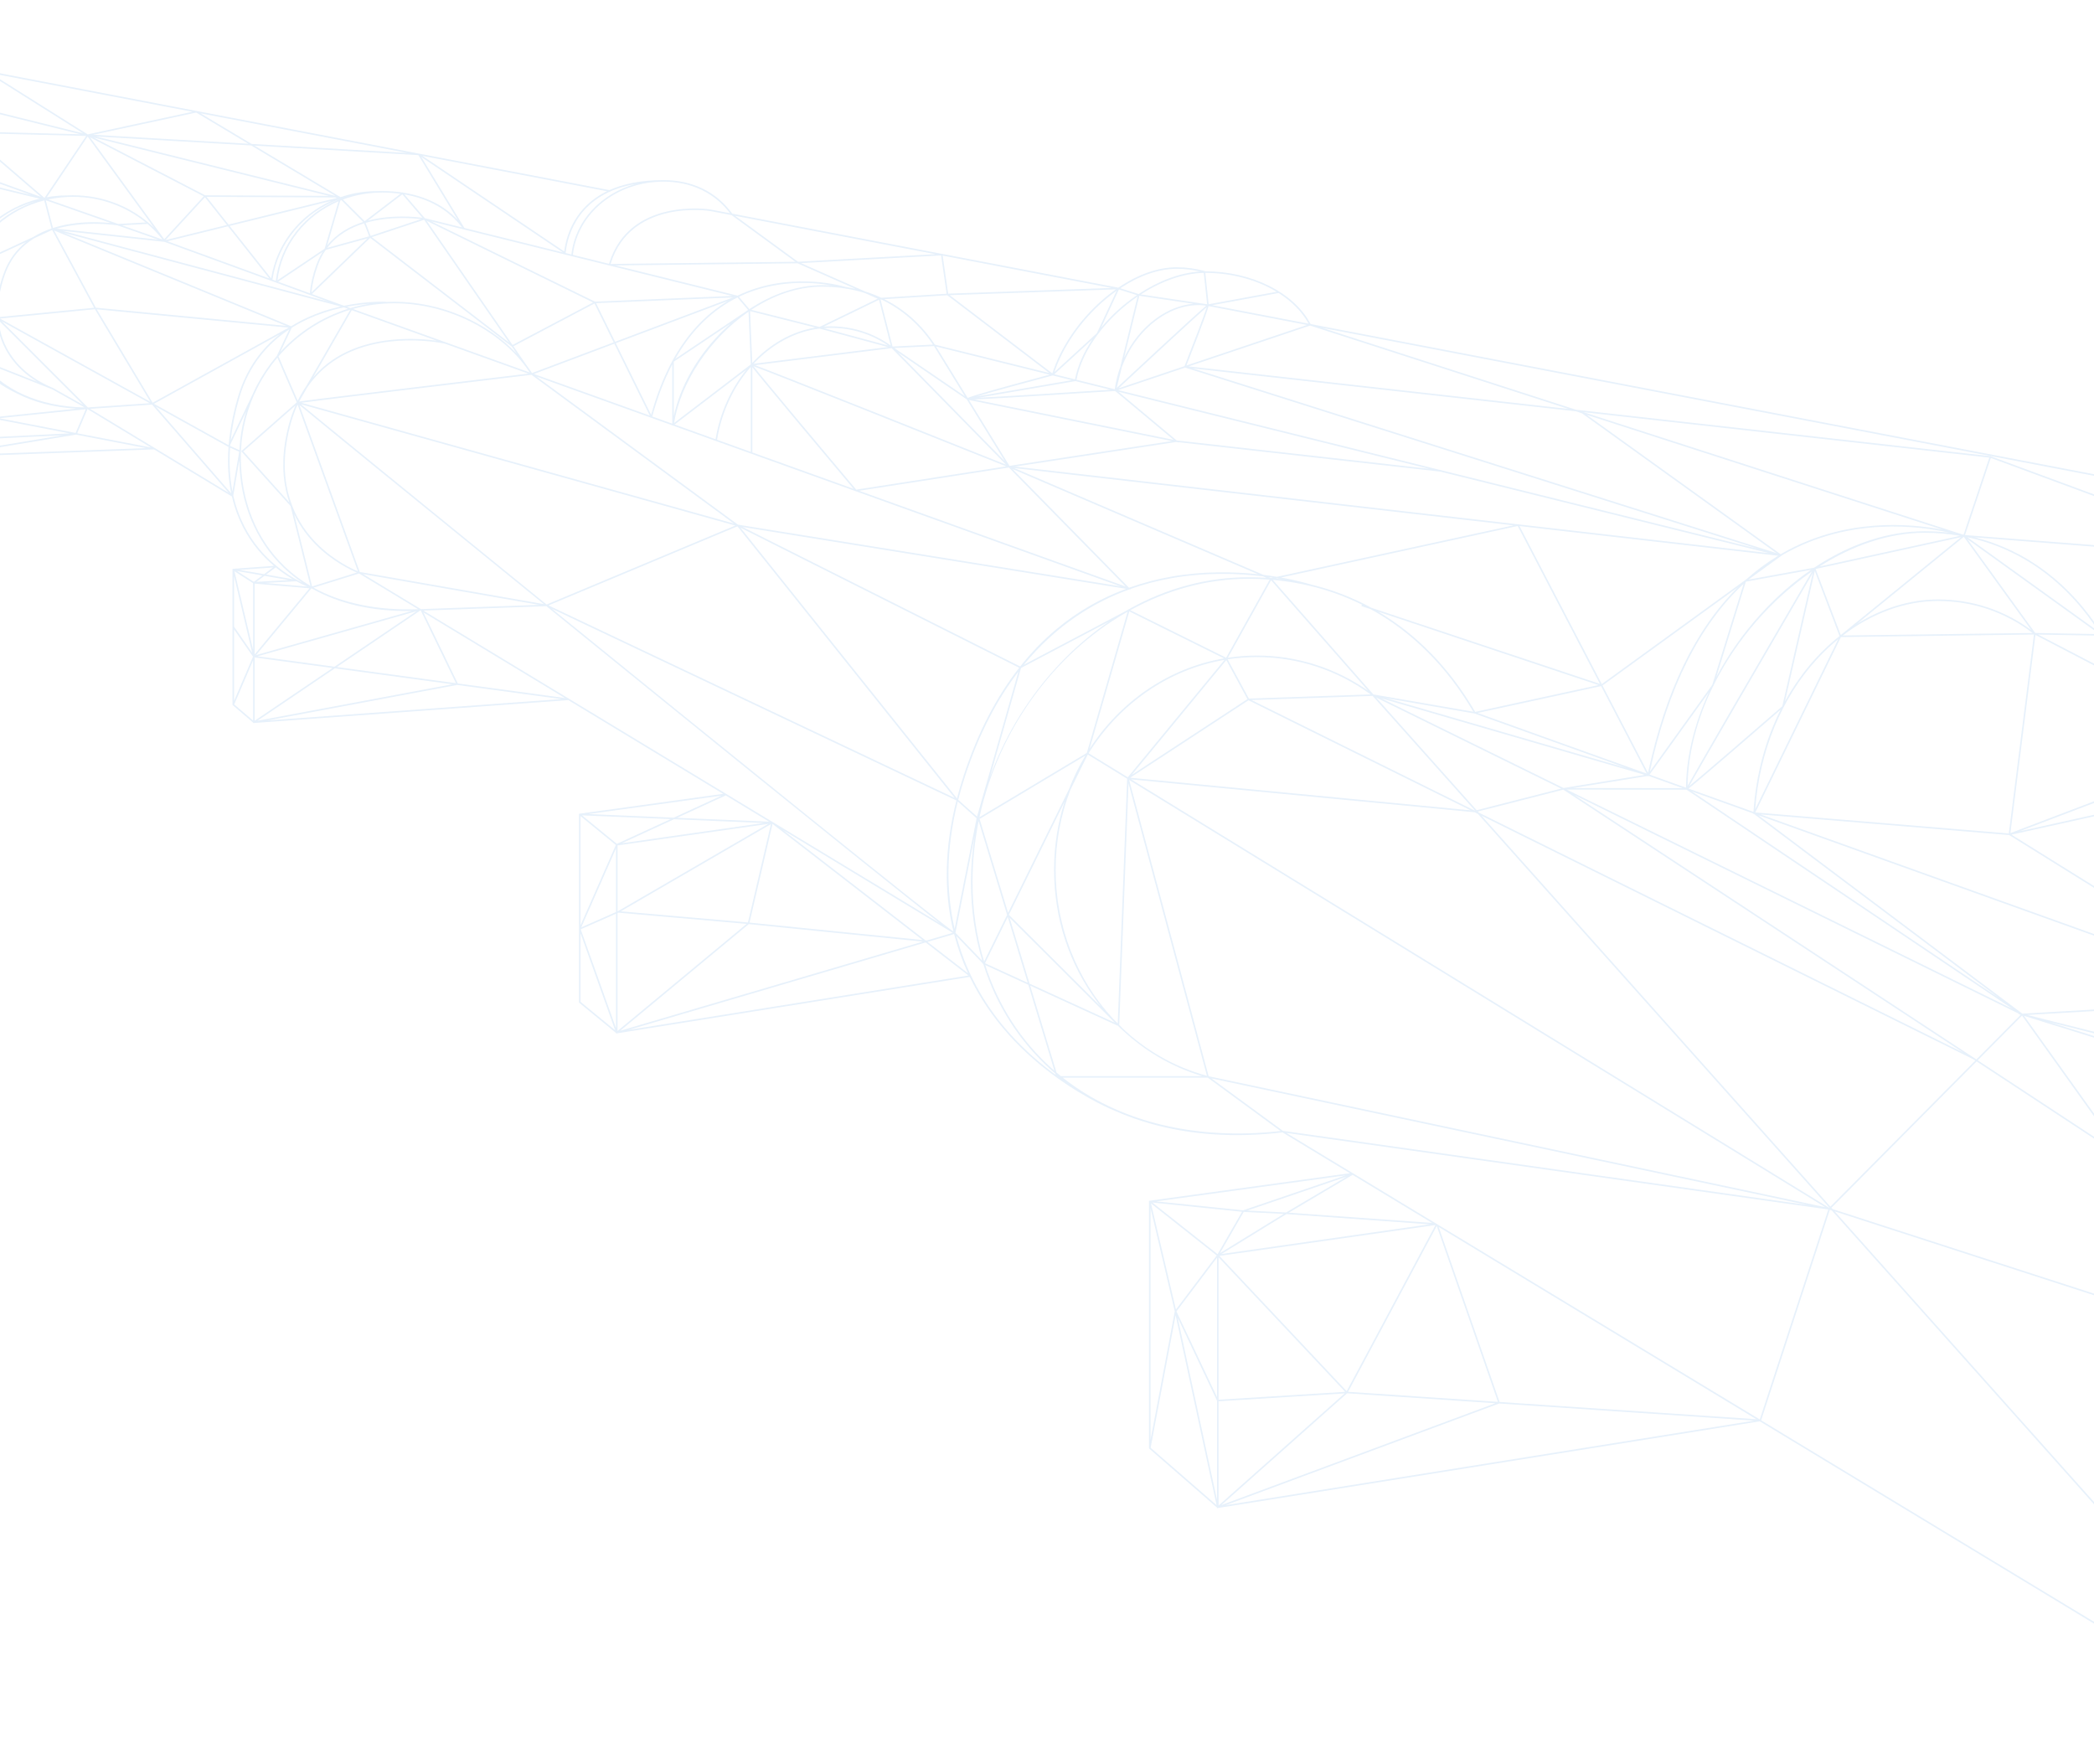 <svg width="1440" height="1213" viewBox="0 0 1440 1213" fill="none" xmlns="http://www.w3.org/2000/svg">
<path opacity="0.12" d="M-142.724 23.053L-142.669 23.058L-142.646 23.068L-40.486 42.651C-37.309 41.683 -33.978 41.155 -30.572 41.155C-22.842 41.155 -15.272 43.81 -9.239 48.635L135.027 76.291L135.126 76.27L135.225 76.329L288.095 105.636L288.203 105.642L288.233 105.661L419.083 130.744C428.434 126.547 440.548 123.862 456.244 123.862C476.184 123.862 492.553 131.845 503.603 146.945L647.653 174.559L648.071 174.536L648.086 174.641L768.866 197.794L768.887 197.747L769.085 197.809C782.517 188.706 796.43 183.786 809.263 183.786C815.695 183.786 822.133 184.661 828.398 186.387L828.743 186.482L828.754 186.585C860.775 186.587 889.876 201.151 901.291 222.85L1613.8 359.429C1636.38 341.697 1660.75 331.815 1682.85 331.815C1692.37 331.815 1701.91 333.105 1711.19 335.649C1713.44 335.461 1715.69 335.364 1717.92 335.364C1739.45 335.364 1760.36 341.515 1778.39 353.151C1795.87 364.433 1809.85 380.306 1818.85 399.061L2227.97 477.484L2228.06 477.492L2228.09 477.509L2898.57 606.035L2899 606.118V1166.93C2899 1166.95 2899 1166.98 2899 1167.01V1213L1599.22 1212.88L1210.17 977.399L837.544 1037.01L836.933 1037.11V1036.73L790.154 996.027V825.771L928.313 806.791L881.928 778.714C849.375 782.521 818.882 780.499 791.289 772.71C782.774 770.306 774.608 767.368 766.798 763.923C766.058 763.631 748.212 756.482 726.809 741.076L726.459 740.825C715.921 733.21 704.551 723.608 693.951 711.831C682.762 699.397 673.727 686 666.874 671.788L424.232 710.604L423.621 710.701V710.332L398.163 689.431V559.631L497.321 545.91L390.831 481.451L174.62 497.178L174.054 497.218V496.895L159.901 484.803V391.192L188.4 389.13C184.728 386.022 180.994 382.376 177.45 378.122C170.285 369.518 163.219 357.517 159.501 341.435L105.962 309.028L-42.062 314.476L-42.608 314.495V314.119L-48.262 306.243V246.207L-19.174 245.516C-23.033 240.083 -26.02 234.194 -28.025 227.926L-34.269 224.147L-144.141 227.67L-148.046 222.229V198.768H-176.768L-182.987 193.468V152.503H-172.704C-173.275 152.008 -173.832 151.493 -174.378 150.971H-175.963H-235.493L-241.711 145.671V104.706H-231.599L-262.745 85.855L-263 85.7V0L-142.724 23.053ZM-253.913 2.816L-210.406 16.703C-207.83 16.94 -205.127 17.189 -202.29 17.451C-183.826 19.156 -165.254 20.911 -153.877 21.991L-253.913 2.816ZM-244.751 53.109L-185.632 101.628C-179.911 86.457 -166.397 75.104 -150.015 72.531L-151.634 71.948L-244.751 53.109ZM-158.506 69.481L-260.966 32.678L-246.427 51.692L-158.506 69.481ZM-217.286 125.947L-222.731 110.332H-233.65L-217.286 125.947ZM-233.874 111.576L-225.659 138.489L-216.788 127.878L-233.874 111.576ZM-215.682 127.348L-189.718 130.058L-221.43 110.862L-215.682 127.348ZM-213.443 128.642L-178.303 147.426V147.418L-188.969 131.196L-213.443 128.642ZM-160.031 89.881L-184.964 102.862C-186.619 107.537 -187.527 112.565 -187.527 117.801C-187.527 122.202 -186.885 126.454 -185.7 130.476L-185.542 131.023L-172.792 124.758C-173.06 122.907 -173.208 121.025 -173.208 119.12C-173.204 107.486 -168.1 97.034 -160.031 89.881ZM182.128 400.865L211.21 403.343C209.406 402.578 206.84 401.386 203.807 399.72L182.128 400.865ZM198.611 398.898L181.863 395.968L176.3 400.13L198.611 398.898ZM515.425 634.45L634.466 646.455L531.262 566.593L515.425 634.45ZM530.143 566.743L426.922 626.684L514.364 634.349L530.143 566.743ZM636.448 646.654L637.352 646.744L655.213 641.484L538.353 570.749L636.448 646.654ZM771.404 706.626C787.667 722.174 807.583 733.761 829.983 739.796L776.052 538.707L769.675 704.797L771.595 706.713L771.404 706.626ZM-44.706 45.412C-50.693 48.244 -55.806 52.847 -59.249 58.76C-56.959 60.239 -54.835 61.988 -52.935 63.999L-44.706 45.412ZM-49.411 58.642C-41.579 49.03 -29.579 47.135 -20.744 47.281L-43.325 44.892L-49.411 58.642ZM-104.698 88.753L-55.433 115.503L-55.21 115.488L-55.168 115.588L21.456 134.105C-4.751 124.648 -80.16 97.448 -104.698 88.753ZM28.199 135.419L-22.892 91.396L-99.605 89.444C-68.179 100.631 12.457 129.737 28.199 135.419ZM-103.239 88.151C-102.181 84.646 -100.916 81.59 -99.503 78.913L-90.626 56.722C-102.252 61.358 -110.064 72.28 -110.208 85.696C-108.679 86.226 -106.308 87.061 -103.239 88.151ZM-110.954 86.558C-120.91 83.136 -127.694 81.889 -131.298 81.435L-68.13 109.812L-110.954 86.558ZM-112.769 84.838C-121.016 77.208 -131.642 73.032 -142.939 73.032C-143.999 73.032 -145.047 73.083 -146.088 73.157L-134.214 80.113C-133.143 80.136 -126.098 80.466 -112.769 84.838ZM-147.903 73.317C-164.55 75.178 -178.45 86.277 -184.403 101.381L-154.902 86.022L-154.896 86.032C-149.425 82.597 -143.052 80.485 -136.216 80.157L-147.903 73.317ZM-142.939 71.978C-130.995 71.978 -119.793 76.547 -111.241 84.851C-111.234 84.653 -111.232 84.452 -111.222 84.255L-145.344 54.772L-147.208 72.185C-145.802 72.052 -144.379 71.978 -142.939 71.978ZM-111.127 82.944C-110.054 70.772 -102.764 60.915 -92.172 56.23L-144.277 54.299L-111.127 82.944ZM-89.682 55.239C-86.023 53.959 -82.028 53.264 -77.801 53.264C-76.549 53.264 -75.303 53.337 -74.068 53.475L-105.37 40.12L-143.696 37.997L-89.682 55.239ZM-77.801 54.32C-81.043 54.32 -84.14 54.749 -87.049 55.539L-63.4 58.027L-69.686 55.344C-72.318 54.677 -75.042 54.32 -77.801 54.32ZM-89.347 56.358L-96.325 73.801C-84.387 57.649 -66.34 61.052 -66.1 61.101L-54.409 64.001C-56.161 62.256 -58.096 60.731 -60.164 59.43L-89.347 56.358ZM-52.645 65.885L-53.062 65.423L-66.332 62.132C-67.291 61.937 -87.326 58.2 -98.445 79.099L-102.134 88.322L-24.159 90.308L-52.602 65.799L-52.645 65.885ZM-22.492 90.348L55.408 92.331L-50.754 65.995L-22.492 90.348ZM-21.227 91.438L30.404 135.928C30.524 135.905 30.647 135.882 30.767 135.859L59.251 93.487L-21.227 91.438ZM36.387 266.757C36.408 266.766 36.431 266.776 36.452 266.785L57.151 278.397L-1.062 220.159C1.318 243.725 17.862 259.214 36.279 266.713L36.387 266.755V266.757ZM197.036 304.596C191.623 339.168 205.527 361.429 218.146 374.015C229.689 385.53 242.286 391.283 246.114 392.869L204.652 278.217C201.117 286.031 198.566 294.828 197.036 304.596ZM203.235 278.809L167.355 310.377L198.954 345.467C195.135 334.303 193.446 320.716 195.994 304.433C197.472 294.992 199.898 286.45 203.235 278.809ZM245.427 393.722C241.325 392.003 228.869 386.191 217.431 374.795C212.094 369.476 206.533 362.443 202.253 353.524L214.64 403.3L245.427 393.722ZM215.599 404.107C235.058 414.936 259.911 419.961 287.531 418.92L246.951 394.356L215.599 404.107ZM735.066 542.837C738.19 534.71 741.98 526.945 746.369 519.612L673.649 563.159L693.25 627.747L735.066 542.837ZM693.77 629.069L756.985 692.137C756.3 691.267 755.623 690.392 754.959 689.505C735.277 663.264 724.874 631.655 724.874 598.099C724.874 581.712 727.422 565.943 732.119 551.208L693.77 629.069ZM747.375 517.779L775.411 420.724L774.051 421.44C724.648 449.996 686.517 501.946 673.569 561.976L747.375 517.779ZM2073.58 593.432L2219.54 739.141L2217.73 740.679L2600.3 772.083L2074.16 593.407L2074.96 594.017L2073.58 593.432ZM716.296 272.047C688.555 273.752 675.833 274.468 669.952 274.702L807.037 302.456L766.854 268.866C764.458 269.022 740.258 270.574 716.296 272.047ZM763.595 268.016L739.636 262.072L672.836 273.517C690.551 272.632 735.523 269.818 763.595 268.016ZM508.169 204.117L515.359 212.583C531.399 201.953 548.896 196.085 565.418 196.085C567.665 196.085 569.887 196.161 572.086 196.298C558.498 193.932 533.459 192.145 508.854 203.734L509.056 203.785L508.169 204.117ZM115.064 165.894L185.229 191.52L156.777 155.631L115.064 165.894ZM156.056 154.721L140.925 135.633L113.833 165.108L156.056 154.721ZM186.477 191.395C190.2 167.615 206.199 147.974 227.709 138.182L157.905 155.355L186.477 191.395ZM113.137 166.312L42.89 158.713L225.323 207.285L113.137 166.312ZM81.205 153.992L100.237 152.974C86.467 141.742 68.734 135.347 50.188 135.347C44.33 135.347 38.63 135.994 33.145 137.179L81.205 153.992ZM81.001 155.04C80.105 154.883 59.299 151.451 38.965 157.228L108.763 164.776L81.072 155.057H81.056L81.001 155.04ZM83.823 154.911L111.755 164.709C108.675 160.775 105.207 157.186 101.425 153.969L83.823 154.911ZM201.418 224.903C201.155 225.064 200.894 225.231 200.63 225.395L192.828 241.991C205.333 228.391 221.293 218.04 239.299 212.372L236.481 211.36C232.01 212.296 227.254 213.53 222.395 215.163C215.949 217.328 208.908 220.353 201.954 224.569L202.011 224.576L201.418 224.903ZM241.919 213.312L215.329 259.438C219.267 254.892 223.73 250.891 228.747 247.481C254.23 230.174 287.058 232.445 300.336 234.297L241.919 213.312ZM306.302 235.317L364.31 256.155L361.956 252.752C342.486 226.12 306.772 208.553 271.124 208.553C261.273 208.553 251.737 209.919 242.685 212.465L306.302 235.317ZM254.125 208.865C249.778 209.193 244.417 209.812 238.479 210.957L240.994 211.859C245.267 210.593 249.649 209.588 254.125 208.865ZM236.559 210.266C252.767 206.918 265.223 207.49 265.382 207.498L265.373 207.655C267.277 207.553 269.195 207.498 271.124 207.498C302.9 207.498 334.733 221.344 355.282 243.108L351.985 238.343L254.597 163.57L214.505 202.211L236.559 210.266ZM213.073 201.687C213.619 195.567 215.078 189.107 217.433 182.47C218.641 179.067 220.129 176.002 221.841 173.239L191.264 193.721L213.073 201.687ZM223.226 171.042L232.758 138.444C210.23 148.035 193.819 168.217 190.779 192.773L223.226 171.042ZM218.424 182.827C216.193 189.114 214.781 195.234 214.193 201.047L252.7 163.935L224.043 171.823C221.811 175.019 219.901 178.663 218.424 182.827ZM253.859 162.52L250.417 153.561C240.937 156.504 231.702 161.658 225.039 170.452L253.859 162.52ZM254.871 162.216L289.567 150.713C283.761 149.98 267.373 148.574 251.428 153.255L254.871 162.216ZM255.67 163.063L350.02 235.503L291.647 151.136L255.67 163.063ZM352.476 237.238L407.891 207.995L293.441 151.873L352.476 237.238ZM353.081 238.114L362.192 251.288C363.478 253.003 364.694 254.758 365.841 256.55L422 235.417L408.823 208.701L353.081 238.114ZM462.294 248.301V248.157L462.417 248.075C472.27 230.009 484.966 216.28 500.397 207.042L423.461 235.993L447.766 285.271C451.584 271.43 456.434 259.095 462.294 248.301ZM448.542 286.412L462.294 291.351V250.525C456.763 261.06 452.174 273.031 448.542 286.412ZM513.277 254.258L463.911 291.931L492.085 302.05C495.125 283.706 502.726 267.252 513.277 254.258ZM493.093 302.413L516.312 310.753L516.314 252.283C504.684 265.557 496.286 282.909 493.093 302.413ZM516.302 250.622L514.76 214.328C488.075 232.757 468.024 263.122 463.547 290.884L516.302 250.622ZM498.168 226.382C499.528 225.076 500.909 223.809 502.307 222.581L463.348 248.721V286.175C467.876 264.993 480.339 243.493 498.168 226.382ZM422.47 236.367L367.165 257.179L446.853 285.803L422.47 236.367ZM422.993 235.043L504.018 204.552L409.889 208.472L422.993 235.043ZM464.342 246.784L514.459 213.156L507.155 204.552C506.223 205.014 505.293 205.481 504.366 205.984C488.071 214.806 474.694 228.469 464.342 246.784ZM517.313 249.587C529.323 236.665 544.467 227.915 560.793 225.26L515.8 213.948L517.313 249.587ZM1547.08 510.318L1623.35 481.303L1584.07 471.558L1547.08 510.318ZM1601.91 412.432L1552.36 462.605L1583.39 470.303C1583.55 451.238 1590.52 431.136 1601.91 412.432ZM1544.45 512.447L1388.83 571.644L1611.51 522.304L1545.27 512.204L1544.35 513.167L1544.45 512.447ZM1265.97 438.092L1207.1 558.693L1381.41 573.161L1398.7 436.337L1265.97 438.092ZM1397.75 435.291C1378.92 420.893 1356.46 413.273 1332.68 413.273C1310.16 413.273 1287.2 421.744 1267.24 437.019L1397.75 435.291ZM868.829 395.317C872.141 395.729 875.25 396.186 878.138 396.665L1040.76 361.269L697.472 321.869L868.829 395.317ZM696.194 322.469L776.416 404.2C785.649 400.909 795.287 398.353 805.326 396.576C827.607 392.637 848.561 393.101 865.155 394.893L696.194 322.469ZM873.899 397.197L874.186 397.525L875.309 397.28C874.367 397.134 873.402 396.995 872.417 396.855L873.766 397.434L873.899 397.197ZM844.376 452.318C850.882 451.331 857.526 450.81 864.286 450.81C891.684 450.81 918.017 459.143 940.742 474.934L874.091 399.018L844.376 452.318ZM877.445 397.897C878.958 398.047 880.463 398.218 881.964 398.404C880.748 398.18 879.485 397.958 878.17 397.738L877.445 397.897ZM880.91 397.143C893.341 399.361 900.932 401.796 901.113 401.855L901.111 401.86C915.907 405.383 929.947 410.772 943.075 417.963L1100.25 470.303L1043.7 361.706L880.91 397.143ZM1014.46 489.558L1099.33 471.11L947.772 420.639C974.348 436.329 997.009 459.553 1014.46 489.558ZM1014.06 490.667L953.426 480.156L1118.29 528.041C1054.93 505.322 1016.95 491.7 1014.06 490.667ZM1016.11 490.279C1024.97 493.456 1066.83 508.463 1132.37 531.964L1101.04 471.818L1016.11 490.279ZM1135.75 533.181C1143.35 535.904 1151.24 538.734 1159.44 541.675C1159.58 520.489 1165.11 497.896 1175.1 476.089L1134.38 532.689C1134.51 532.733 1134.63 532.779 1134.76 532.824L1135.9 533.155L1135.75 533.181ZM1133.74 533.58L1133.43 534.011L1133.21 533.591L1081.69 541.922L1157.16 541.979C1149.06 539.074 1141.24 536.271 1133.74 533.58ZM1133.3 531.474C1145.23 475.449 1165.91 432.746 1194.97 403.964L1102 471.376L1133.3 531.474ZM1134.56 530.637L1177.48 470.979L1199.01 401.536C1168.55 429.987 1146.94 473.246 1134.56 530.637ZM1180.22 465.709C1188.24 450.567 1198.4 435.989 1210.37 422.748C1221.28 410.679 1233.09 400.324 1245.42 391.851L1200.73 399.967C1200.67 400.024 1200.61 400.081 1200.54 400.138L1180.22 465.709ZM1178.68 470.686L1178.46 471.374L1178.44 471.457L1177.98 472.084C1167.27 493.925 1160.87 517.333 1160.51 540.441C1167.72 527.428 1209.71 455.26 1245.99 393.03C1218.25 412.092 1194.15 439.761 1178.68 470.686ZM1205.61 559.354C1190.85 554.062 1176.79 549.02 1163.48 544.246L1374.12 685.903L1206.1 559.667L1205.48 559.616L1205.61 559.354ZM1205.83 558.308C1207.51 533.058 1213.93 509.113 1224.47 488.071C1219.62 492.279 1206.58 503.577 1193.62 514.745C1170.87 534.349 1163.61 540.452 1161.14 542.283C1175.2 547.328 1190.12 552.677 1205.83 558.308ZM1207.01 556.475L1264.11 439.497C1259.02 443.64 1254.15 448.224 1249.55 453.239C1225.11 479.904 1210.06 516.48 1207.01 556.475ZM1161.53 540.691C1170.4 533.495 1209.56 499.618 1225.64 485.665L1246.58 394.12C1218.45 442.37 1169.41 526.622 1161.53 540.691ZM1227.47 482.368C1233.47 471.482 1240.59 461.45 1248.78 452.525C1253.88 446.958 1259.32 441.908 1265.01 437.412L1247.99 392.683L1227.47 482.368ZM1210.67 560.047C1304.7 593.766 1426.05 637.291 1560.28 685.438L1381.7 574.245L1210.67 560.047ZM1382.5 572.922L1543.8 511.564L1399.73 436.616L1382.5 572.922ZM1547.14 511.42L1612.8 521.433L1624.31 482.068L1547.14 511.42ZM1383.25 573.964L1564.45 686.792L1612.27 523.216L1383.25 573.964ZM1565.07 688.423L1564.62 688.144L1394.05 697.936L2056.78 864.712C1890.08 804.879 1719.12 743.542 1565.11 688.292L1565.07 688.423ZM1562.15 687.234C1426.26 638.489 1303.71 594.533 1209.11 560.607L1390.74 697.068L1562.15 687.234ZM1159.79 543.037L1077.41 542.976L1383.8 693.683L1159.79 543.037ZM1131.1 532.862L949.796 480.202L1075.2 541.886L1075.23 541.878L1075.26 541.892L1131.1 532.862ZM1013.16 489.438C994.848 458.201 970.844 434.396 942.616 418.924L936.235 416.799L936.566 415.795L936.656 415.825C917.815 406.467 897.218 400.698 875.273 398.761L944.42 477.522L1013.16 489.438ZM864.286 451.866C857.473 451.866 850.776 452.398 844.227 453.408L858.85 480.407L942.576 477.536C919.48 460.749 892.452 451.866 864.286 451.866ZM843.31 453.93L778.272 532.868L857.847 480.77L843.31 453.93ZM873.121 398.592C868.319 398.224 863.462 398.017 858.54 398.017C829.884 398.017 802.227 405.854 777.304 419.608L843.185 452.295L873.121 398.592ZM776.594 420.432L749.299 514.914C770.398 482.463 803.469 459.352 841.727 452.747L776.594 420.432ZM775.929 418.926L776.155 419.038C801.82 404.597 829.835 396.961 858.54 396.961C862.701 396.961 866.822 397.094 870.897 397.356L868.545 396.348C851.525 394.248 829.262 393.414 805.469 397.626C796.531 399.209 787.024 401.589 777.268 405.071L777.601 405.411L776.72 405.269C752.35 414.059 726.463 429.759 704.036 457.16L773.653 420.46C774.38 420.035 775.114 419.63 775.845 419.216L775.929 418.926ZM702.371 459.228C702.265 459.361 702.158 459.492 702.052 459.625L680.652 534.638C690.185 508.323 704.757 483.47 723.59 462.099C735.499 448.587 748.538 437.038 762.411 427.575L702.371 459.228ZM726.316 432.78C740.684 420.758 756.808 411.446 774.477 404.906L510.583 362.371L701.559 458.338C709.127 448.786 717.382 440.254 726.316 432.78ZM693.76 321.495L590.748 337.491L774.11 403.355L693.76 321.495ZM691.96 320.705C634.753 297.84 531.429 256.672 518.161 251.854C524.601 260.213 566.116 309.731 588.83 336.72L691.96 320.705ZM552.14 294.625C541.684 282.121 533.375 272.133 527.44 264.943C521.534 257.786 518.686 254.304 517.368 252.542L517.366 311.132L586.956 336.128C582.546 330.887 567.24 312.684 552.14 294.625ZM518.205 250.172L610.652 238.666L563.533 225.949C546.515 228.021 530.666 236.817 518.205 250.172ZM610.719 237.593C599.173 229.65 585.592 225.467 571.253 225.467C569.666 225.467 568.091 225.547 566.52 225.666L610.719 237.593ZM519.162 251.117C522.284 252.228 529.215 254.923 544.913 261.1C559.623 266.888 580.1 275 605.772 285.21C643.785 300.324 682.157 315.654 691.81 319.51L613.192 239.416L519.162 251.117ZM617.538 242.335L691.045 317.222L664.842 274.658L617.538 242.335ZM663.485 272.45L642.27 237.988L614.981 239.31L663.485 272.45ZM694.211 320.357L805.954 303.313L666.318 275.044L694.211 320.357ZM809.192 302.878L982.659 322.361L769.127 269.389L809.192 302.878ZM810.661 304.108L810.912 304.317L808.964 303.922L697.934 320.857L1043.96 360.572L1044.27 360.504L1044.33 360.614L1216.52 380.378L990.495 324.305L810.661 304.108ZM1044.91 361.744L1101.51 470.43L1199.73 399.206L1199.77 399.069L1199.97 399.033L1201.07 398.239C1207.9 392.166 1215.15 386.806 1222.83 382.165L1044.91 361.744ZM1226.61 381.158C1226.23 381.373 1225.86 381.608 1225.48 381.827L1225.49 381.836L1202.37 398.6L1247.57 390.387C1271.92 374.167 1298.19 365.312 1323.46 365.312C1329.35 365.312 1335.15 365.673 1340.85 366.36C1320.78 361.814 1272.39 355.107 1226.61 381.158ZM1336.04 364.275L1091.1 285.239L1224.54 381.153C1225.06 380.849 1225.58 380.53 1226.1 380.23C1268.7 355.996 1313.53 359.927 1336.04 364.275ZM1323.46 366.368C1298.91 366.368 1273.94 375.067 1251.15 389.614L1347.91 368.468C1339.97 367.084 1331.81 366.368 1323.46 366.368ZM1248.65 391.238C1248.63 391.253 1248.61 391.268 1248.58 391.285L1265.87 436.7L1348.55 369.41L1248.65 391.238ZM1277 429.001C1294.52 418.138 1313.75 412.219 1332.68 412.219C1356.04 412.219 1378.13 419.499 1396.82 433.274L1350.5 369.182L1277 429.001ZM1352.93 370.749L1399.57 435.279L1443.73 436.062L1352.93 370.749ZM1443.46 434.565C1420.89 399.648 1389.45 377.211 1352.92 369.435L1443.46 434.565ZM1401.53 436.369L1539.69 508.239L1445.24 437.144L1401.53 436.369ZM1544.68 510.674L1550.75 463.294L1447.8 437.755L1544.68 510.674ZM1545.81 510.115L1582.89 471.267L1551.78 463.548L1545.81 510.115ZM1603.98 408.831L1581.72 393.539C1565.76 414.372 1554.58 438.287 1552.02 461.446L1603.98 408.831ZM1584.44 470.563L1624.36 480.466L1604.61 410.014C1592.2 429.457 1584.54 450.594 1584.44 470.563ZM1624.65 477.604C1625.45 454.097 1634.04 431.242 1648.52 413.182L1605.52 409.346L1624.65 477.604ZM1613.85 521.594L2060.08 589.649L1625.47 481.833L1613.85 521.594ZM1613.32 523.392L1565.44 687.135L1860.46 711.352L1613.32 523.392ZM1568.68 688.455C1691.22 732.413 1824.12 780.094 1956.56 827.624C1993.41 840.848 2029.24 853.706 2064.06 866.204L1862.01 712.537L1568.68 688.455ZM2067.09 867.18L2215.11 741.52L1863.97 712.693L2067.09 867.18ZM2216.25 740.559L2217.99 739.08L2071.2 592.547L1871.35 712.246L2216.25 740.559ZM2216.6 741.642L2068.93 866.998L2600.41 773.152L2216.6 741.642ZM2067.21 868.458L2067.12 868.534L2066.9 868.365L1863.77 844.35L2879.34 1160.47C2795.34 1129.91 2443.25 1003.43 2067.21 868.458ZM2059.04 866.373L1408.98 702.784L1858.27 842.635L2059.04 866.373ZM1391.92 698.578L1461.39 795.715L1852.54 841.959L1391.92 698.578ZM1390.51 698.422L1360.04 729.139L1459.02 794.213L1390.51 698.422ZM1389.59 697.851L1387.64 697.245L1388.54 697.192L1082.5 546.654L1359.14 728.545L1389.59 697.851ZM1075.04 543.016L1016.28 558.055L1016.97 558.826L1349.84 723.691L1075.04 543.016ZM1073.63 542.288L946.343 479.678L1015.49 557.166L1073.63 542.288ZM943.919 478.548L860.65 481.402L1014.26 557.482L1014.34 557.461L943.919 478.548ZM858.576 481.554L777.205 534.828L1011.4 557.246L858.576 481.554ZM842.083 453.759C803.072 460.438 769.481 484.417 748.599 517.982L775.542 534.518L842.083 453.759ZM700.324 461.851C686.19 480.278 673.593 503.625 663.854 533.174C661.963 538.91 660.333 544.516 658.933 550L671.889 561.53L700.324 461.851ZM658.645 551.147C650.164 585.075 650.771 614.181 656.49 638.766L671.59 562.679L658.645 551.147ZM662.852 532.843C672.366 503.98 685.108 479.34 700.893 459.185L509.2 362.859L658.088 549.035C659.473 543.686 661.056 538.289 662.852 532.843ZM770.569 403.205L588.57 337.829L588.408 337.854L588.307 337.734L368.861 258.907L507.492 360.802L770.569 403.205ZM365.489 257.739C315.061 263.764 223.097 274.82 207.209 276.962L504.64 360.016L365.489 257.739ZM285.18 266.322C319.844 262.137 354.464 257.995 363.36 256.932L306.007 236.329C305.569 236.228 261.486 226.515 229.333 248.36C222.279 253.151 216.32 259.119 211.436 266.189L205.679 276.175C209.673 275.505 225.018 273.583 285.18 266.322ZM204.743 275.57C206.471 272.034 208.413 268.711 210.563 265.598L240.886 212.995C221.522 218.823 204.477 230.091 191.526 245.031L204.743 275.57ZM198.958 226.475C184.664 235.915 171.169 250.652 164.518 273.667C161.495 284.124 159.627 293.765 158.664 302.661L173.582 271.417C174.487 269.364 175.45 267.345 176.475 265.361L176.864 264.545L176.896 264.56C180.648 257.454 185.17 250.819 190.356 244.771L198.958 226.475ZM200.274 224.371C207.667 219.744 215.198 216.466 222.062 214.159C226.245 212.754 230.353 211.641 234.272 210.76L43.786 160.046L200.274 224.371ZM37.239 158.496L65.874 211.586L196.772 224.071L37.239 158.496ZM35.873 158.181C35.71 158.236 35.55 158.291 35.388 158.346L23.585 163.804C14.972 169.056 7.583 176.95 3.411 188.706C-0.446 199.581 -1.779 209.372 -1.211 218.105L64.706 211.637L35.873 158.181ZM36.448 156.793C40.397 155.526 44.3 154.647 47.954 154.055C59.432 152.19 70.149 152.748 76.201 153.36L31.471 137.713L36.448 156.793ZM32.203 135.612C36.716 134.826 41.358 134.393 46.105 134.393V134.395C47.458 134.327 48.818 134.291 50.19 134.291C71.331 134.291 91.431 142.492 105.949 156.656L60.243 93.901L32.203 135.612ZM112.962 164.495L140.099 134.974L61.97 94.482L112.962 164.495ZM141.085 134.293L226.228 134.707L64.442 94.573L141.085 134.293ZM230.69 134.726L172.731 100.019L65.863 93.838L230.69 134.726ZM230.568 135.785L142.051 135.354L157.184 154.442L231.795 136.087L230.568 135.785ZM187.396 192.31L189.668 193.14C192.628 167.687 209.714 146.801 233.138 137.143L233.161 137.065C209.222 145.891 191.102 166.728 187.396 192.31ZM224.979 168.796C231.645 160.511 240.602 155.559 249.793 152.661L234.786 137.629C234.525 137.73 234.265 137.832 234.006 137.937L224.979 168.796ZM250.744 152.122L275.409 133.262C271.322 132.705 267.055 132.415 262.61 132.415C253.17 132.415 244.141 134.114 235.853 137.208L250.744 152.122ZM252.984 151.738C269.338 147.414 285.675 149.112 290.532 149.778L276.657 133.636L252.984 151.738ZM292.145 150.037L317.717 156.375C308.435 144.235 294.925 136.539 278.091 133.687L292.145 150.037ZM296.519 152.209L409.049 207.387L409.291 207.26L409.379 207.437L503.578 203.512L296.519 152.209ZM507.227 203.328C540.775 186.938 575.458 195.576 581.734 197.365C583.941 197.718 586.119 198.14 588.262 198.637L548.495 181.063L548.434 181.067L548.423 181.059L423.288 182.529L507.227 203.328ZM582.457 198.552L582.419 198.671C582.385 198.66 582.061 198.556 581.517 198.4C576.314 197.57 570.943 197.139 565.418 197.139C548.206 197.139 531.45 203.252 516.628 213.065L563.531 224.859L603.573 205.403L594.726 201.493C590.76 200.251 586.667 199.266 582.457 198.552ZM566.466 224.609C568.053 224.491 569.649 224.411 571.253 224.411C586.311 224.411 600.539 228.97 612.517 237.584L604.479 206.142L566.466 224.609ZM613.792 238.311L641.593 236.965C632.307 223.078 620.146 212.573 605.877 205.847L605.498 205.87L613.792 238.311ZM642.879 236.982L721.598 256.51L651.412 203.029L608.036 205.713C621.94 212.64 633.795 223.186 642.879 236.982ZM643.682 238.269L665.456 273.642C669.24 271.994 688.159 266.626 721.826 257.655L643.682 238.269ZM671.335 272.704L737.081 261.44L723.95 258.183C706.513 262.824 682.288 269.415 671.335 272.704ZM739.248 260.889C741.049 251.554 745.273 242.191 751.181 233.406L725.03 257.361L739.248 260.889ZM740.279 261.144L766.589 267.672C767.291 262.406 768.604 257.232 770.428 252.257L782.268 203.926C772.002 210.908 762.674 219.687 755.347 229.36L755.206 229.667L755.161 229.762L754.797 230.095C747.524 239.874 742.313 250.527 740.279 261.144ZM773.048 245.992C778.065 235.389 785.515 226.04 794.678 219.265C802.942 213.156 811.896 209.626 820.668 208.901L783.489 203.377L773.048 245.992ZM795.304 220.116C784.553 228.065 776.195 239.608 771.438 252.564L767.963 266.738C814.306 223.587 826.277 212.868 829.475 210.211C818.277 208.58 806.192 212.066 795.304 220.116ZM769.18 267.047L814.569 251.793C820.206 237.424 828.248 216.502 829.903 211.145C823.161 216.914 786.031 251.364 769.18 267.047ZM815.874 251.355L898.875 223.465L831.1 210.473C830.586 212.685 827.888 220.716 815.874 251.355ZM814.976 252.771L768.916 268.249L1208.52 377.307L814.976 252.771ZM1221.6 380.334L1087.82 284.179L1083.63 282.827L820.278 253.341L1221.6 380.334ZM1350.13 367.712C1350.17 367.727 1350.23 367.741 1350.26 367.754L1368 314.664L1088.9 283.416L1350.13 367.712ZM1351.31 367.946L1555.87 383.887L1369.03 314.898L1351.31 367.946ZM1357.97 369.522C1393.39 378.418 1423.78 401.23 1445.61 435.948L1557.53 385.074L1357.97 369.522ZM1447.01 436.47L1550.87 462.236L1558.99 385.568L1447.01 436.47ZM1553.48 447.637C1558.04 429.495 1567.55 410.521 1580.79 393.087L1560.07 385.435L1553.48 447.637ZM1581.46 392.21C1586.13 386.137 1591.24 380.256 1596.76 374.67C1601.17 370.202 1605.71 366.056 1610.33 362.232L1561 384.656L1581.46 392.21ZM1604.69 408.032C1614.02 393.737 1625.89 380.399 1639.14 369.152L1582.73 392.951L1604.69 408.032ZM1605.71 408.303L1648.95 412.158L1641.66 368.35C1627.81 379.776 1615.4 393.522 1605.71 408.303ZM1649.91 411.501C1653.77 406.887 1658.01 402.603 1662.62 398.729C1676.94 386.701 1693.33 380.013 1709.06 379.491L1642.67 368.005L1649.91 411.501ZM1663.3 399.538C1658.75 403.357 1654.56 407.58 1650.76 412.124L1814.53 399.312L1720.74 381.335C1701.97 378.001 1681.03 384.639 1663.3 399.538ZM1649.72 413.381C1634.5 432.135 1625.74 456.203 1625.64 480.785L2064.96 589.771L1649.72 413.381ZM1614.17 522.709L1862.41 711.512L1869.54 712.098L2069.75 592.184L1614.17 522.709ZM2071.46 591.358L2404.2 597.26L1886.6 450.693L2071.46 591.358ZM2075.94 592.492L2601.63 722.905L2413.35 599.848L2408.18 598.384L2075.94 592.492ZM2604.69 723.646L2893.99 735.954L2416.75 600.813L2604.69 723.646ZM2604.45 724.694L2604.36 724.69L2604.31 724.658L2083.33 595.414L2604.57 772.417L2604.75 772.383L2604.81 772.453L2892 796.028L2604.45 724.694ZM2604.3 773.539L2069.15 868.031C2290.43 947.453 2470.09 1011.98 2604.29 1060.22C2697.08 1093.59 2768.89 1119.44 2817.72 1137.06C2843.97 1146.53 2864.09 1153.8 2877.51 1158.68C2889.18 1162.93 2894.52 1164.87 2896.97 1165.84L2604.3 773.539ZM1858.04 843.672L1462.22 796.877L1555.15 926.812L2890.27 1164.98L1858.04 843.672ZM1460.73 796.598L1359.29 729.903L1259.45 830.556L1260.26 831.462L1553.49 926.301L1460.73 796.598ZM1358.39 729.312L1357.1 728.469L1018.85 560.938L1258.75 829.77L1358.39 729.312ZM1016.32 559.682L1014.05 558.558L777.875 535.952L1257.91 830.613L1258 830.518L1016.32 559.682ZM776.509 536.354L831.155 740.1L1255.1 830.131L776.509 536.354ZM775.118 535.498L748.041 518.879L748.039 518.881L736.03 543.268C729.522 560.21 725.926 578.719 725.926 598.101C725.926 637.587 740.751 673.972 765.459 700.595L768.657 703.785L775.118 535.498ZM694.245 631.034L708.018 676.429L766.68 703.303L694.245 631.034ZM707.15 677.191L677.518 663.617C686.472 691.402 702.133 715.871 723.715 735.109C724.164 735.51 724.627 735.895 725.083 736.292L707.15 677.191ZM706.741 675.841L693.015 630.607L677.365 662.385L706.741 675.841ZM692.567 629.131L673.004 564.667C670.249 578.288 668.78 592.308 668.78 606.555C668.78 625.717 671.503 644.087 676.754 661.232L692.567 629.131ZM667.726 606.555C667.726 595.878 668.613 585.154 670.316 574.5L657.078 641.208C657.112 641.343 657.144 641.478 657.177 641.613L675.49 660.672C670.382 643.675 667.726 625.499 667.726 606.555ZM656.111 642.321L637.811 647.71L665.677 669.274C661.672 660.579 658.476 651.584 656.111 642.321ZM655.641 640.511C655.624 640.439 655.603 640.367 655.583 640.293C648.907 612.596 649.633 582.45 657.715 550.465L379.383 418.542C498.16 515.005 637.006 627.278 654.753 639.974L655.641 640.511ZM656.494 548.718L507.117 361.943L377.173 416.326L656.494 548.718ZM505.675 361.404L206.882 277.97C219.081 288.104 292.107 347.656 375.904 415.717L505.675 361.404ZM205.877 278.502L247.396 393.317L373.971 415.428C289.628 346.95 217.102 287.837 205.877 278.502ZM249.681 394.787L289.487 418.882L370.826 415.95L249.681 394.787ZM289.271 419.646L231.605 458.695L313.558 469.822L289.271 419.646ZM286.47 420.287L177.164 451.302L230.039 458.48L286.47 420.287ZM283.093 420.147C256.452 420.614 233.1 415.293 214.212 404.54L176.078 450.514L283.093 420.147ZM199.785 347.966L165.859 310.291L204.07 276.669L190.765 245.924C185.608 252.006 181.123 258.679 177.425 265.826L174.544 271.859C168.804 284.914 165.608 299.34 165.608 314.505C165.608 344.365 176.367 371.06 195.904 389.677C201.187 394.711 207.055 399.109 213.451 402.878L199.785 347.966ZM169.343 282.744L158.352 305.762C158.325 306.074 158.31 306.376 158.284 306.687L164.667 309.57C165.091 300.274 166.695 291.281 169.343 282.744ZM163.506 273.373C169.313 253.278 180.271 239.418 192.455 229.855L105.886 277.681L157.037 306.072L157.323 305.472C158.177 295.719 160.133 285.045 163.506 273.373ZM198.514 225.302L66.533 212.712L104.986 276.971L198.514 225.302ZM65.267 212.647L-0.037 219.054L103.339 276.27L65.267 212.647ZM1.24 220.968L60.429 280.182L102.975 277.273L1.24 220.968ZM-4.078 287.99L-23.394 301.511L47.916 298.024L-4.078 287.99ZM52.007 297.736L58.966 281.437L-0.59 287.586L52.007 297.736ZM-5.04 287.375L-40.916 254.619L-24.924 301.294L-5.04 287.375ZM-5.197 285.801L-14.508 252.386L-40.773 253.32L-5.197 285.801ZM-3.808 286.857L52.604 281.033C37.209 280.154 23.362 276.593 11.586 270.53V270.532C1.664 265.813 -6.688 259.765 -13.316 252.682L-3.808 286.857ZM58.138 280.161L35.999 267.74L-13.214 248.364C1.249 267.697 26.654 279.652 58.138 280.161ZM25.544 262.486C11.374 253.861 -0.033 239.929 -2.088 220.634L-14.112 246.873L25.544 262.486ZM-2.377 218.733L-22.846 186.002C-25.142 192.876 -26.387 200.189 -26.387 207.773C-26.387 222.227 -22.285 235.195 -14.89 246.036L-2.377 218.733ZM-2.367 216.76C-2.706 208.259 -1.285 198.793 2.418 188.353C5.863 178.642 11.454 171.563 17.961 166.407L-22.232 184.997L-2.367 216.76ZM22.854 162.978C26.918 160.462 31.197 158.555 35.445 157.121L30.407 137.813C5.964 144.002 -13.687 161.367 -22.034 183.74L22.854 162.978ZM-54.66 116.798C-33.877 166.202 -28.337 180.092 -26.898 184.086C-18.465 160.746 1.944 142.68 27.314 136.609L-54.66 116.798ZM-55.817 116.77L-123.301 151.356C-97.438 160.636 -35.294 182.8 -27.656 184.921C-29.899 178.602 -48.252 134.752 -55.817 116.77ZM-58.043 116.724C-101.616 119.436 -164.253 123.729 -171.302 125.26C-167.528 128.169 -142.045 141.78 -124.736 150.792L-124.677 150.728L-124.568 150.815L-58.043 116.724ZM-171.448 126.34C-169.31 137.454 -162.32 147.152 -152.132 152.619L-135.306 161.783L-125.495 151.584C-141.176 143.419 -165.621 130.506 -171.448 126.34ZM-57.718 115.647L-134.452 81.171C-155.247 81.226 -172.147 98.227 -172.147 119.12C-172.147 120.9 -172.023 122.66 -171.781 124.392C-162.841 122.318 -85.531 117.375 -57.718 115.647ZM-188.579 117.803C-188.579 112.584 -187.694 107.569 -186.083 102.889L-211.615 97.226L-187.142 129.234C-188.08 125.577 -188.579 121.747 -188.579 117.803ZM-187.447 101.504L-243.543 55.465L-212.611 95.921L-187.447 101.504ZM-148.24 71.95L-146.328 54.077C-149.923 52.845 -177.27 43.472 -204.288 34.123C-236.108 23.113 -250.679 17.979 -257.355 15.495C-239.498 25.453 -175.642 58.053 -148.24 71.95ZM-145.662 53.188L-94.554 55.082C-147.433 41.463 -236.975 18.651 -257.933 14.179C-241.324 20.301 -180.01 41.423 -145.662 53.188ZM-175.341 33.368C-149.68 39.86 -123.895 46.459 -107.392 50.695L-147.897 37.764L-148.54 37.729L-148.485 37.576L-210.627 17.741C-228.806 16.074 -245.122 14.623 -254.381 13.9C-244.566 16.091 -223.026 21.304 -175.341 33.368ZM-205.749 18.19L-148.12 36.586L-143.531 24.038C-160.663 22.398 -184.163 20.178 -205.749 18.19ZM-147.06 36.755L-108.22 38.905L-142.498 24.281L-147.06 36.755ZM-138.069 25.022L-105.125 39.076L-48.34 42.222L-138.069 25.022ZM-102.278 40.291L-69.372 54.33C-66.123 55.16 -63.014 56.47 -60.145 58.203C-56.207 51.453 -50.157 46.358 -43.112 43.569L-102.278 40.291ZM-30.572 42.211C-34.305 42.211 -37.954 42.845 -41.383 44.034L-13.48 46.987C-18.617 43.87 -24.44 42.211 -30.572 42.211ZM-9.66 49.63L-9.694 49.624L-9.707 49.613C-11.64 49.144 -40.846 42.507 -51.999 64.597L57.164 91.679L-9.66 49.63ZM-6.81 50.177L60.325 92.42L132.392 76.862L-6.81 50.177ZM134.945 77.39L64.133 92.678L170.777 98.846L134.945 77.39ZM137.866 77.912L173.049 98.979L280.06 105.169L137.866 77.912ZM287.722 106.671L175.005 100.15L233.681 135.286L233.74 135.088L234.231 135.58C241.934 132.916 250.193 131.454 258.752 131.454V131.458C260.031 131.397 261.317 131.359 262.612 131.359C267.483 131.359 272.142 131.703 276.59 132.363L276.809 132.196L277.016 132.434C292.545 134.819 305.375 141.203 314.825 151.299L287.722 106.671ZM319.393 156.789L387.066 173.558L289.727 107.942L319.393 156.789ZM290.463 107.165L388.008 172.918C389.391 162.1 395.06 142.357 417.451 131.507L290.463 107.165ZM388.951 173.896L388.936 174.02L392.937 175.011C395.572 151.778 413.309 133.136 437.011 126.494C398.085 133.37 390.393 161.056 388.951 173.896ZM456.244 124.92C423.872 124.92 397.147 146.55 393.968 175.267L418.802 181.42C432.723 135.462 487.888 143.949 488.457 144.044L502.039 146.649C491.208 132.439 475.415 124.92 456.244 124.92ZM503.091 147.925L488.271 145.084C487.728 144.993 433.64 136.672 419.877 181.515L547 180.022L503.091 147.925ZM505.513 148.39L548.748 179.992L643.292 174.8L505.513 148.39ZM647.167 175.645L550.816 180.936L595.082 200.498C598.87 201.689 602.542 203.117 606.088 204.775L650.971 201.998L647.167 175.645ZM648.246 175.75L652.028 201.945L764.462 198.028L648.246 175.75ZM653.071 202.965L723.677 256.767C729.32 239.046 741.565 220.915 757.381 206.913C760.661 204.011 764.002 201.368 767.377 198.985L653.071 202.965ZM758.079 207.703C742.76 221.263 730.837 238.721 725.084 255.878L754.122 229.28C754.209 229.166 754.295 229.052 754.381 228.938L767.879 199.917C764.572 202.26 761.296 204.856 758.079 207.703ZM757.215 225.342C764.198 216.874 772.667 209.199 781.878 202.955L769.452 199.034L757.215 225.342ZM809.263 184.847C796.858 184.847 783.402 189.526 770.362 198.214L783.006 202.205C796.409 193.347 811.272 187.529 825.297 186.695C820.019 185.47 814.639 184.847 809.263 184.847ZM827.81 187.673C813.564 187.91 798.287 193.541 784.494 202.458L829.437 209.136C829.658 209.167 829.882 209.186 830.105 209.222L827.81 187.673ZM828.868 187.648L831.168 209.237L877.938 200.646C864.428 192.475 847.14 187.669 828.868 187.648ZM879.287 201.472L833.564 209.869L899.948 222.594C895.405 214.328 888.236 207.142 879.287 201.472ZM900.953 223.881L817.4 251.957L1078.59 281.2L900.953 223.881ZM909.29 225.461L1083.85 281.79L1368.76 313.688L1368.82 313.696L1559.59 384.136L1612.23 360.206L909.29 225.461ZM1583.23 391.595L1640.39 367.477L1614.23 360.616C1602.89 369.486 1592.33 380.036 1583.23 391.595ZM1682.85 332.873C1660.69 332.873 1636.7 343.309 1615.36 359.729L1615.69 359.792L1615.53 359.864L1641.97 366.795C1662.33 350.227 1685.69 338.634 1708.17 335.955C1699.85 333.91 1691.34 332.873 1682.85 332.873ZM1710.68 336.756C1687.9 338.815 1664.04 350.311 1643.27 367.038L1714.23 379.313L1710.68 336.756ZM1717.92 336.422C1715.87 336.422 1713.8 336.504 1711.73 336.665L1715.31 379.622C1717.2 379.761 1719.08 379.966 1720.94 380.296L1817.54 398.813C1799.01 360.882 1760.03 336.422 1717.92 336.422ZM1818.33 400.075L1651.77 413.104L2067.6 589.746L1818.33 400.075ZM1820.6 400.476L1884.26 448.91L2218.06 476.664L1820.6 400.476ZM2227.71 478.527L1889.45 450.404L2408.33 597.334L2409.53 597.355L2227.71 478.527ZM2230.42 479.034L2411.51 597.389L2892.34 605.917L2230.42 479.034ZM2897.94 607.072L2413.17 598.475L2413.79 598.876L2897.94 735.975V607.072ZM2897.94 737.179L2609.75 724.92L2897.94 796.414V737.179ZM2897.94 797.576L2605.65 773.581L2897.94 1165.39V797.576ZM2897.94 1211.94V1167.58C2896.07 1167.93 2890.8 1168.43 2875.75 1169.8C2862.03 1171.06 2841.87 1172.85 2815.81 1175.12C2771.93 1178.94 2710.76 1184.18 2633.99 1190.7C2526.7 1199.81 2418.28 1208.91 2382.14 1211.94H2897.94ZM2369.58 1211.94C2379.27 1211.13 2851.08 1171.59 2895.03 1166.9L1561.23 928.969L2369.58 1211.94ZM2366.41 1211.94L1556.79 928.534L1832.9 1211.94H2366.41ZM1600.01 1211.94H1831.43L1555.62 928.847L1600.01 1211.94ZM1554.38 927.697L1261.65 833.011L1598.76 1210.79L1554.38 927.697ZM1259.66 832.366L1258.33 831.937L1211.09 976.717L1596.82 1210.2L1259.66 832.366ZM839.903 862.382L983.153 841.929L884.656 834.886L839.903 862.382ZM882.801 834.787L855.281 833.387L838.955 861.727L882.801 834.787ZM838.542 863.643L926.076 956.687L987.158 842.424L838.542 863.643ZM927.046 957.111L1030.1 964.032L988.014 843.064L927.046 957.111ZM1031.24 964.11L1207.81 975.967L989.365 843.744L1031.24 964.11ZM1206.4 976.93L1030.93 965.147L842.648 1035.12L1206.4 976.93ZM1028.37 964.974L926.38 958.125L839.914 1035.01L1028.37 964.974ZM837.987 1035.31L924.7 958.208L837.987 963.616V1035.31ZM837.987 962.555L925.041 957.126L837.987 864.594V962.555ZM809.887 906.11L836.933 1031.55V963.238L809.887 906.11ZM836.933 960.772V864.839L809.023 901.822L836.933 960.772ZM836.613 1035.05L808.446 904.418L791.255 995.588L836.613 1035.05ZM791.208 990.148L807.872 901.769L791.208 830.782V990.148ZM808.667 900.544L836.729 863.36L791.539 827.588L808.667 900.544ZM837.31 862.473L854.124 833.287L792.429 826.946L837.31 862.473ZM795.11 826.158L854.923 832.307L925.345 808.265L795.11 826.158ZM857.756 832.455L884.393 833.811L926.024 809.148L857.756 832.455ZM886.248 833.94L984.81 840.987L930.174 807.917L886.248 833.94ZM1210.17 976.125L1257.29 831.718L884.526 779.052L1210.17 976.125ZM882.251 777.664L1243 828.638L833.025 741.575L882.251 777.664ZM880.636 777.789L830.556 741.078H730.831C769.171 771.409 821.918 784.399 880.636 777.789ZM726.575 737.578C727.549 738.404 728.536 739.215 729.531 740.02H826.884C805.267 733.662 785.276 721.701 768.88 705.469L708.429 677.776L726.575 737.578ZM694.708 711.094C704.886 722.409 715.78 731.712 725.953 739.162L725.656 738.186C724.769 737.43 723.883 736.674 723.012 735.899C701.049 716.318 685.176 691.364 676.215 663.021L675.937 662.892L676.012 662.738L657.721 643.7C665.392 672.464 680.015 694.759 694.708 711.094ZM665.999 670.856L636.561 648.077L432.211 708.257L665.999 670.856ZM634.668 647.534L514.94 635.46L426.456 708.851L634.668 647.534ZM424.675 708.961L513.449 635.329L425.303 627.603L424.675 627.88V708.961ZM424.675 626.725L424.976 626.592L528.321 566.579L424.677 581.376V626.725H424.675ZM525.189 565.96L463.53 563.357L427.654 579.885L525.189 565.96ZM399.354 639.049L423.623 707.038V628.343L399.354 639.049ZM423.621 627.189V583.423L399.72 637.731L423.621 627.189ZM399.219 688.932L423.014 708.468L399.219 641.81V688.932ZM399.219 636.258L423.505 581.074L399.219 561.205V636.258ZM424.228 580.301L461.219 563.26L400.252 560.687L424.228 580.301ZM404.573 559.81L463.323 562.29L496.236 547.127L404.573 559.81ZM465.634 562.388L528.958 565.06L499.083 546.977L465.634 562.388ZM646.395 634.915C637.194 627.802 619.571 613.834 585.564 586.531C547.974 556.352 494.882 513.471 432.026 462.525C413.048 447.142 394.103 431.774 375.7 416.835L291.135 419.883L646.395 634.915ZM291.154 421.113L314.814 469.991L388.407 479.983L291.154 421.113ZM386.109 480.735L314.475 471.009L183.911 495.442L386.109 480.735ZM311.148 470.559L230.296 459.583L176.982 495.665L311.148 470.559ZM175.111 495.657L228.726 459.369L175.111 452.09V495.657ZM175.111 450.024L212.84 404.54L175.111 401.327V450.024ZM174.057 495.507V454.059L161.067 484.41L174.057 495.507ZM160.957 481.987L173.985 451.547L160.957 432.816V481.987ZM160.957 430.969L173.432 448.906L160.957 396.198V430.969ZM174.057 446.971V401.042L161.242 392.831L174.057 446.971ZM174.56 400.11L180.435 395.717L162.924 392.654L174.56 400.11ZM164.737 391.901L181.597 394.85L187.769 390.235L164.737 391.901ZM183.024 395.1L201.305 398.298C197.765 396.207 193.758 393.522 189.635 390.157L183.024 395.1ZM178.228 377.408C188.707 390.002 200.855 397.233 208.08 400.753C203.467 397.671 199.156 394.236 195.177 390.444C175.85 372.027 165.028 345.805 164.575 316.434L160.43 340.744C164.073 356.847 171.099 368.836 178.228 377.408ZM159.838 337.941L164.49 310.646L158.207 307.807C157.406 319.106 158.112 329.117 159.838 337.941ZM157.18 307.346L156.56 307.067L156.579 307.029L107.159 279.597L159.014 339.265C157.089 329.985 156.292 319.379 157.18 307.346ZM157.243 338.834L104.57 278.226L61.928 281.141L157.243 338.834ZM60.167 281.31L53.068 297.943L103.835 307.741L60.167 281.31ZM100.496 308.172L52.315 298.873L-33.812 313.115L100.496 308.172ZM43.194 299.31L-25.017 302.646L-39.876 313.048L43.194 299.31ZM-41.554 312.933L-25.82 301.921L-41.554 256.003V312.933ZM-47.21 305.903L-43.468 311.115L-47.21 260.893V305.903ZM-42.608 308.43V253.045L-47.096 248.189L-42.608 308.43ZM-41.86 252.304L-19.768 251.518L-46.325 247.473L-41.86 252.304ZM-41.702 247.107L-14.633 251.231C-15.972 249.718 -17.226 248.155 -18.411 246.556L-41.702 247.107ZM-6.1 258.064C-9.485 254.851 -12.491 251.355 -15.105 247.618L-15.413 247.177C-23.236 235.803 -27.441 222.265 -27.441 207.773C-27.441 199.775 -26.067 192.08 -23.558 184.866L-23.763 184.538L-23.377 184.361C-15.742 162.923 2.064 145.887 24.593 138.415C-6.951 147.279 -30.045 175.1 -30.045 207.978C-30.045 227.681 -21.516 245.168 -6.1 258.064ZM-28.571 226.126C-30.232 220.349 -31.099 214.277 -31.099 207.98C-31.099 200.303 -29.855 192.899 -27.555 185.937C-34.457 184.192 -81.094 167.624 -121.743 153.033L-28.571 226.126ZM-70.023 201.755L-70.09 201.231L-34.735 222.63L-124.574 152.15L-134.364 162.328L-70.814 200.791L-72.492 201.009L-102.984 182.553L-107.638 205.58L-72.492 201.009L-71.041 201.886L-105.378 206.351L-36.717 222.698L-36.771 222.628L-71.041 201.886L-70.023 201.755ZM-111.386 177.47L-133.68 163.978L-146.318 177.914L-111.386 177.47ZM-135.411 178.832L-105.437 181.072L-109.771 178.507L-135.411 178.832ZM-141.341 182.886L-108.665 205.316L-104.01 182.295L-141.341 182.886ZM-39.006 223.241L-108.218 206.765L-141.826 226.54L-39.006 223.241ZM-143.352 226.211L-109.287 206.166L-143.162 182.914L-143.352 182.916V226.211ZM-143.651 181.866L-115.048 181.412L-146.223 179.082L-143.651 181.866ZM-144.406 182.607L-146.883 179.927L-144.406 213.029V182.607ZM-146.995 221.889L-144.543 225.302L-146.995 192.563V221.889ZM-147.498 177.645L-134.6 163.422L-135.31 162.993C-137.814 163.416 -140.38 163.629 -142.939 163.629C-149.838 163.629 -156.384 162.081 -162.252 159.315L-147.498 177.645ZM-164.529 158.156L-164.561 158.13H-174.62L-150.416 175.704L-164.55 158.145C-164.541 158.149 -164.536 158.151 -164.529 158.156ZM-148.049 197.711V179.46L-174.546 197.711H-148.049ZM-175.716 197.236L-148.875 178.75L-175.716 173.898V197.236ZM-175.716 172.825L-149.701 177.527L-175.716 158.637V172.825ZM-178.087 180.96L-176.77 190.544V176.731L-178.087 180.96ZM-176.796 173.264L-181.054 159.41L-178.429 178.499L-176.796 173.264ZM-176.947 196.993L-178.828 183.326L-181.853 193.03L-176.947 196.993ZM-181.935 189.752L-179.165 180.867L-181.935 160.731V189.752ZM-176.77 169.757V157.87L-181.49 154.402L-176.77 169.757ZM-176.07 157.074H-168.568L-179.979 154.201L-176.07 157.074ZM-178.201 153.559L-167.858 156.164C-169.093 155.35 -170.29 154.484 -171.439 153.559H-178.201ZM-174.335 149.545L-172.833 150.971C-170.263 153.312 -164.398 157.036 -164.398 157.036L-163.856 157.321C-157.615 160.669 -150.496 162.575 -142.937 162.575C-140.894 162.575 -138.849 162.429 -136.834 162.152L-152.629 153.551C-163.313 147.822 -170.566 137.557 -172.601 125.846L-185.198 132.037C-182.966 138.71 -179.205 144.687 -174.335 149.545ZM-215.939 128.505L-224.911 139.236L-177.27 149.173L-215.939 128.505ZM-178.895 149.915L-225.678 140.157L-233.836 149.915H-178.895ZM-234.439 148.99L-226.469 139.454L-234.439 113.338V148.99ZM-235.67 149.197L-238.155 131.129L-240.613 145.202L-235.67 149.197ZM-235.493 142.745V115.885L-237.559 127.719L-235.493 142.745ZM-240.657 139.338L-238.625 127.702L-240.657 112.932V139.338ZM-238.031 124.295L-235.541 110.038L-240.493 106.398L-238.031 124.295ZM-234.793 109.275H-226.768L-238.748 106.367L-234.793 109.275ZM-236.77 105.762L-225.223 108.566L-229.877 105.748V105.762H-236.77ZM-187.978 129.874L-213.213 96.869L-259.452 86.611L-187.978 129.874ZM-214.21 95.566L-246.621 53.177L-261.714 85.026L-214.21 95.566ZM-261.946 83.06L-247.34 52.237L-261.946 33.134V83.06ZM-261.946 31.205L-155.551 69.422C-165.975 64.122 -185.763 54.041 -205.376 43.952C-247.823 22.115 -259.001 15.932 -261.946 13.957V31.205ZM-261.946 12.398C-259.648 12.392 -250.858 13.006 -215.275 16.258L-261.946 1.36V12.398Z" fill="#368BE0"/>
</svg>
